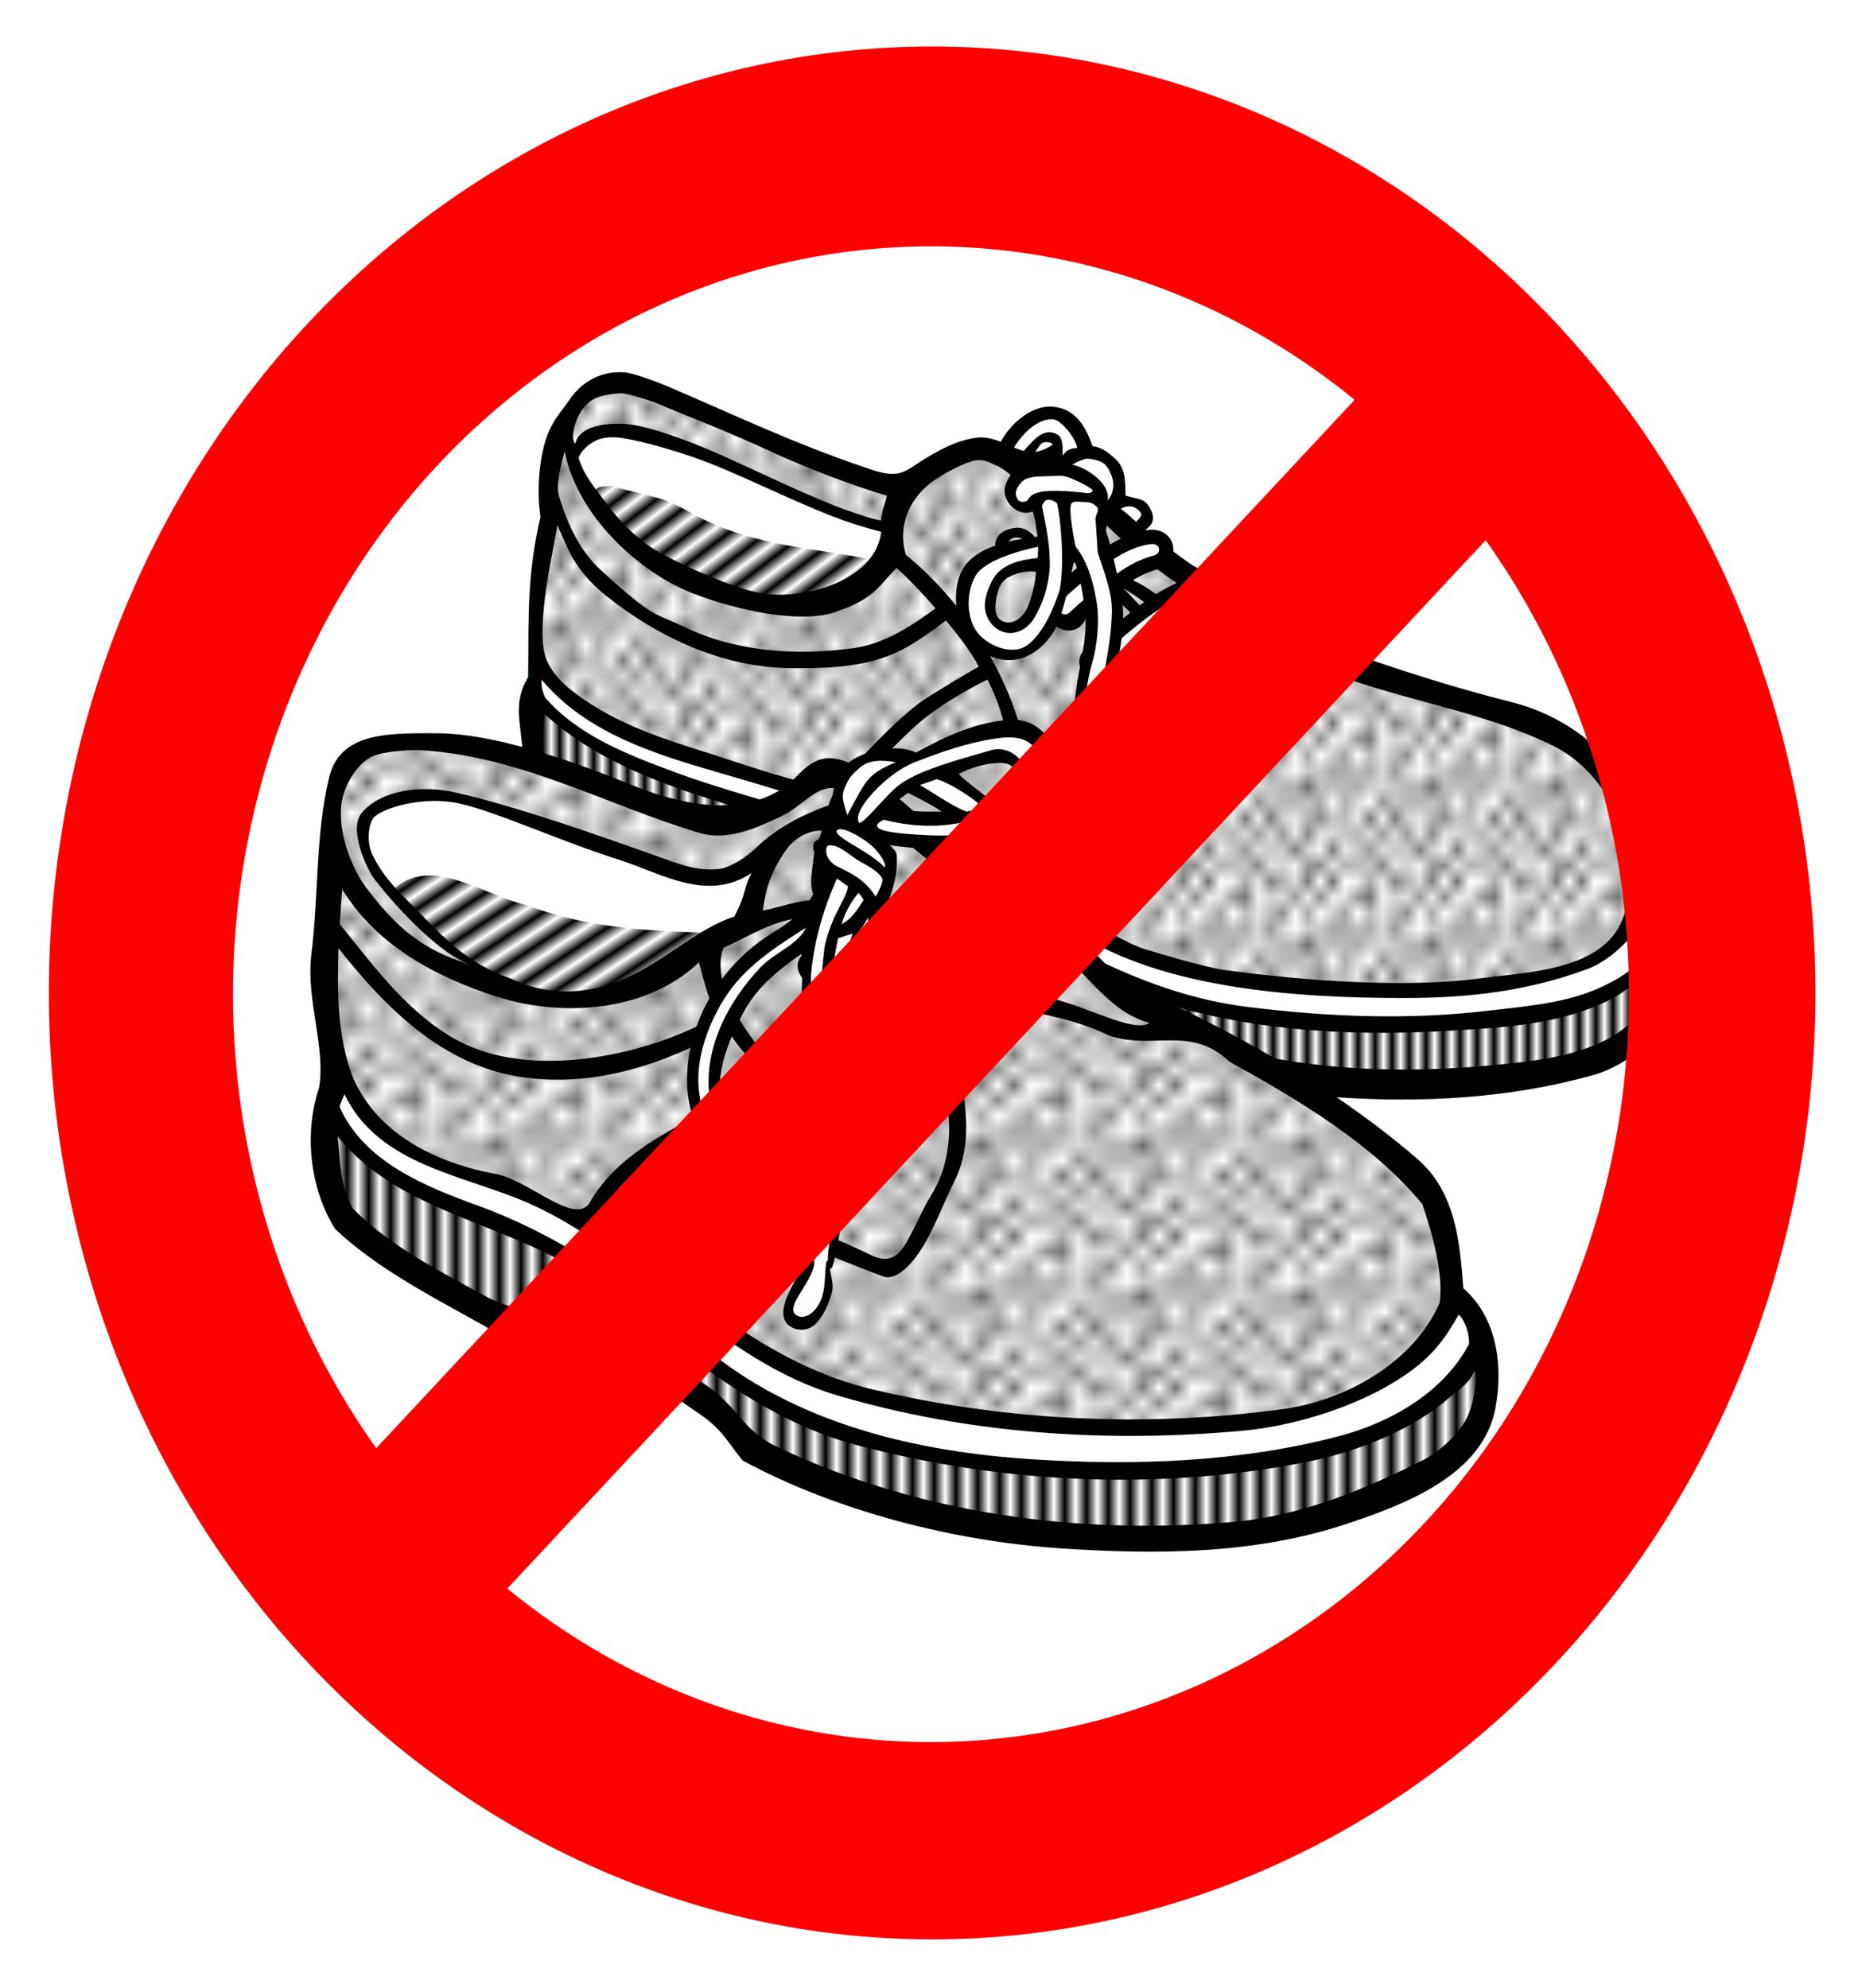 <?xml version="1.0" encoding="UTF-8"?>
<svg width="39.042mm" height="41.688mm" version="1.1" viewBox="0 0 138.34 147.71" xmlns="http://www.w3.org/2000/svg" xmlns:xlink="http://www.w3.org/1999/xlink">
<defs>
<pattern id="c" xlink:href="#a" patternTransform="matrix(.524 .691 -4.941 3.743 74 904)"/>
<pattern id="d" xlink:href="#b" patternTransform="matrix(.925 0 0 1.175 71.841 -63.409)"/>
<pattern id="e" xlink:href="#a" patternTransform="matrix(.631 0 0 2.575 52 886)"/>
<pattern id="f" xlink:href="#a" patternTransform="matrix(.493 .748 -2.888 1.904 -2.475 949.64)"/>
<pattern id="g" xlink:href="#a" patternTransform="matrix(.808 0 0 1.692 -2.828 950.35)"/>
<pattern id="a" width="2" height="1" patternTransform="translate(0) scale(10)" patternUnits="userSpaceOnUse">
<rect y="-.5" width="1" height="2"/>
</pattern>
<pattern id="h" xlink:href="#b" patternTransform="scale(1.2,1.125)"/>
<pattern id="b" width="10" height="10" patternTransform="translate(0) scale(10)" patternUnits="userSpaceOnUse">
<circle cx="2.567" cy=".81" r=".45"/>
<circle cx="3.048" cy="2.33" r=".45"/>
<circle cx="4.418" cy="2.415" r=".45"/>
<circle cx="1.844" cy="3.029" r=".45"/>
<circle cx="6.08" cy="1.363" r=".45"/>
<circle cx="5.819" cy="4.413" r=".45"/>
<circle cx="4.305" cy="4.048" r=".45"/>
<circle cx="5.541" cy="3.045" r=".45"/>
<circle cx="4.785" cy="5.527" r=".45"/>
<circle cx="2.667" cy="5.184" r=".45"/>
<circle cx="7.965" cy="1.448" r=".45"/>
<circle cx="7.047" cy="5.049" r=".45"/>
<circle cx="4.34" cy=".895" r=".45"/>
<circle cx="7.125" cy=".34" r=".45"/>
<circle cx="9.553" cy="1.049" r=".45"/>
<circle cx="7.006" cy="2.689" r=".45"/>
<circle cx="8.909" cy="2.689" r=".45"/>
<circle cx="9.315" cy="4.407" r=".45"/>
<circle cx="7.82" cy="3.87" r=".45"/>
<circle cx="8.27" cy="5.948" r=".45"/>
<circle cx="7.973" cy="7.428" r=".45"/>
<circle cx="9.342" cy="8.072" r=".45"/>
<circle cx="8.206" cy="9.315" r=".45"/>
<circle cx="9.682" cy="9.475" r=".45"/>
<circle cx="9.688" cy="6.186" r=".45"/>
<circle cx="3.379" cy="6.296" r=".45"/>
<circle cx="2.871" cy="8.204" r=".45"/>
<circle cx="4.59" cy="8.719" r=".45"/>
<circle cx="3.181" cy="9.671" r=".45"/>
<circle cx="5.734" cy="7.315" r=".45"/>
<circle cx="6.707" cy="6.513" r=".45"/>
<circle cx="5.73" cy="9.67" r=".45"/>
<circle cx="6.535" cy="8.373" r=".45"/>
<circle cx="4.37" cy="7.154" r=".45"/>
<circle cx=".622" cy="7.25" r=".45"/>
<circle cx=".831" cy="5.679" r=".45"/>
<circle cx="1.257" cy="8.519" r=".45"/>
<circle cx="1.989" cy="6.877" r=".45"/>
<circle cx=".374" cy="3.181" r=".45"/>
<circle cx="1.166" cy="1.664" r=".45"/>
<circle cx="1.151" cy=".093" r=".45"/>
<circle cx="1.151" cy="10.093" r=".45"/>
<circle cx="1.302" cy="4.451" r=".45"/>
<circle cx="3.047" cy="3.763" r=".45"/>
</pattern>
</defs>
<g transform="translate(23.357 -925.36)">
<g transform="translate(-63.109 34.118)" fill-rule="evenodd">
<path d="m85.446 919.85c-1.684 0.077-3.257 1.695-4.385 3.995-0.538 1.621-1.119 2.877-0.798 5.019-0.194 1.804-0.581 4.263-0.796 6.211l-0.417 7.995 0.556 7.37c4.233 4.091 8.657 4.945 13.071 5.979l2.357-1.479 13.773 5.928c0.955 1.261 1.49 2.731 3.476 3.476l23.082 7.231c6.072 0.455 12.144 1.06 18.215-0.278 5.653-0.803 8.613-3.723 9.177-4.867 1.286-2.588 0.438-3.417 0.348-5.145-0.312-1.704-0.827-3.205-1.877-4.171 0.093-2.781-1.02-5.446-2.225-7.856-2.503-4.066-5.91-4.334-7.717-5.006l-16.199-5.353c-0.537-1.131-1.271-2.066-2.364-2.642-7.331-2.075-11.268-6.651-15.156-11.263-1.588 0.604-3.047 0.179-4.449-0.695-3.778 0.328-5.097 1.79-6.535 3.198-6.013-1.492-18.307-7.29-21.135-7.648z" fill="#fff" stroke="#0f0" stroke-width=".354"/>
<path d="m78.891 942.71 0.707 7.071c-0.457 1.94 12.679 7.469 13.571 6.509 0.707-0.177 2.162-1.736 2.162-1.736l14.319 6.187 1.944 3.359 20.153 6.541c4.266 0.85 8.494 1.849 13.081 1.414 4.407-0.534 8.299-0.38 13.612-2.121 4.799-1.869 5.063-5.146 5.127-8.485l-3.182 2.652c-2.554 1.043-4.804 2.514-8.132 2.475-4.926 0.375-9.509 1.23-15.203 0.53-3.634-0.355-7.199-0.502-11.314-2.298-3.535-0.79-7.071-2.862-10.607-4.773-1.919-1.709-5.087-3.418-8.132-5.127-4.243-1.728-8.485-2.996-12.728-4.419-3.123-0.786-6.246-2.088-9.369-3.359-3.09-1.799-4.547-3.108-6.01-4.419z" fill="url(#e)" stroke="#f00" stroke-width=".354"/>
<path transform="translate(-3.841 951.41)" d="m89.971-31.871c-1.923-0.138-2.883 0.757-3.846 1.647-2.671 4.267-1.718 6.19-1.75 8.75-1.018 5.113-1.359 9.086-0.875 10.875 2.382 2.765 4.517 3.555 6.75 5.125l15.625 4.875s16.817 8.212 17.125 8.625c0.5 0.671 6.875 3.64 6.875 3.375 4.928 1.068 9.906 1.887 15 2.125 5.71-0.224 11.53-0.359 15.625-1.875 1.708-0.852 3.917-1.269 5-5-0.258-2.355 0.529-3.948-1.375-7.5-3.747-4.899-5.223-4.636-7.25-5.625l-17.625-6-2.75-3c-3.736-1.293-7.302-3.093-10.375-6.375-2.765-2.422-5.944-4.118-9.375-5.375l-5.875 3.25c-6.461-1.573-12.469-4.733-18.625-7.375-0.89-0.313-1.639-0.476-2.279-0.521zm-0.801 3.67c0.548 0.011 1.116 0.1 1.605 0.148 2.245 0.221 3.745 1.095 5.834 1.945 2.308 0.94 4.491 2.168 6.805 3.094 2.085 0.834 4.842 1.724 6.365 2.209 0.556 0.96-0.51 2.441-1.193 3.314-1.218 1.558-2.85 2.24-4.818 2.432-3.257 0.317-6.63-0.809-9.545-2.299-2.661-1.36-5.098-3.383-6.807-5.834-0.629-0.902-1.262-2-1.148-3.094 0.069-0.659 0.86-1.228 1.414-1.59 0.412-0.269 0.94-0.337 1.488-0.326z" fill="url(#d)" stroke="#f00" stroke-width=".354"/>
<path d="m83.824 928.1c0.314-0.758 0.256-0.689 1.364-0.766 3.534 1.011 3.547 0.672 5.931 2.028 4.596 2.523 9.03 2.528 13.626 3.5-0.278 1.044-1.056 1.839-1.812 2.475-3.927 2.228-7.627 0.24-9.855-0.265-4.422-1.751-7.056-3.437-9.253-6.971z" fill="url(#c)"/>
<path d="m85.462 918.9c-1.52 0.111-2.686 0.987-3.374 2.003-0.605 0.893-1.194 1.437-1.665 2.652-0.536 1.383-0.85 3.935-0.515 6.077-1.006 4.325-0.889 7.442-0.903 11.908-0.594 0.937-0.808 1.947-0.66 3.292 0.34 3.102 0.414 3.954 1.149 6.19 1.65 1.36 4.265 3.023 6.972 4.293 2.501 1.173 5.081 2.012 7.048 1.964 0.893-0.763 1.259-1.039 1.836-1.768l13.557 6.12c1.189 3.414 5.099 4.312 8.117 5.173 7.321 2.089 14.372 5.439 22.061 5.955 6.375 0.428 12.844 0.081 19.021-1.645 1.647-0.46 3.271-1.524 4.502-2.811 1.355-1.417 2.039-3.209 1.914-5.308-0.143-2.385-1.272-4.29-2.075-6.329-0.127-1.249-0.255-2.443-0.591-3.919-1.068-4.688-5.097-8.152-9.753-9.334-5.385-1.367-10.695-3.121-15.875-5.11-1.46-3.506-5.62-3.404-8.384-5.416-3.55-2.585-6.805-5.509-9.875-8.617-0.683 0.457-1.281 0.623-1.884 0.519-1.228-0.212-2.403-1.233-3.835-1.028-1.43 0.205-2.65 0.878-3.809 1.577-0.667 0.403-1.29 0.954-1.984 1.071-0.746 0.126-1.511-0.122-2.518-0.467-5.303-1.817-9.138-3.66-14.361-5.907-0.699-0.301-2.683-1.08-3.444-1.136-0.231-0.017-0.456-0.016-0.674 0zm0.427 1.559c0.498-0.013 2.288 0.573 2.724 0.762 2.169 0.938 5.138 2.034 8.219 3.476s7.123 2.91 8.825 3.361c-0.122 0.53-0.368 1.018-0.454 1.855-0.821-0.142-2.728-0.818-3.446-1.106-2.859-1.145-5.7-2.546-8.412-3.754-2.682-1.194-5.181-2.042-6.625-2.259-1.174-0.176-3.888-0.166-4.228 1.423-0.441-0.394 0.025-2.602 1.374-3.333 0.557-0.302 1.525-0.412 2.023-0.425zm0.098 3.322c1.442 0.219 4.474 1.039 6.982 2.068 2.748 1.127 5.779 2.625 8.463 3.681 1.197 0.471 2.457 0.879 3.784 1.219-0.355 3.566-5.755 5.199-9.088 4.525-1.883-0.381-4.859-1.667-6.963-2.763-2.04-1.063-3.417-2.554-4.706-4.338-0.474-0.656-1.348-1.631-1.723-2.94 0.265-0.608 0.827-1.063 1.414-1.319 0.507-0.221 1.267-0.219 1.836-0.133zm26.503 1.64c0.538-3e-3 0.916 0.242 1.262 0.389 1.502 0.635 4.284 3.882 5.879 6.57 1.704 2.872 5.451 4.465 6.24 7.952 0.936 4.139 0.69 8.73-1.143 12.608-2.933-1.177-6.952-2.432-8.397-3.242-0.19-3.335-1.325-6.726-3.05-9.779-1.643-2.907-3.821-5.508-6.229-7.463-0.657-2.232 0.344-4.325 2.101-5.527 0.724-0.495 1.935-1.155 2.742-1.408 0.22-0.069 0.416-0.099 0.595-0.1zm3.435 0.324c0.737 0.104 1.315 0.18 1.521 0.017 4.462 4.545 9.347 9.776 15.569 11.689 1.578 2.803 4.662 3.498 7.548 4.454 4.845 1.605 10 2.478 14.567 4.732 4.55 2.245 6.923 8.393 5.171 12.901-1.484 3.817-7.126 3.92-10.455 4.371-6.751 0.916-15.715-0.136-19.18-0.617-1.309-0.181-4.587-1.153-5.846-1.534-2.363-0.714-9.604-5.516-15.237-8.423-1.302-0.672-5.183-2.232-6.32-3.061 0.598-0.666 1.218-1.96 1.997-2.683 1.161-1.078 2.196-2.261 3.454-3.198 1.373-1.022 2.856-1.901 4.393-2.668 1.53 2.8 1.827 6.303 2.205 9.201 3.255 1.371 6.638 2.388 9.998 3.461 2.509-4.066 2.618-9.258 1.821-13.829-0.31-1.777-2.781-4.549-3.917-5.599 1.396 0.732 4.934 3.675 6.357 4.417 1.568 0.818 4.705 0.854 6.533 1.777-1.534-1.928-3.484-1.316-5.31-2.22-0.85-0.421-2.739-1.829-3.15-2.114-2.365-1.642-3.343-2.663-5.182-2.853-0.993-0.832-1.643-2.084-2.559-3.448-1.186-1.764-2.638-3.683-3.978-4.773zm-34.22-0.968c0.98 4.928 5.682 9.04 9.476 10.525 3.248 1.271 7.98 2.287 10.565 1.427 2.905-0.965 3.22-1.857 4.61-3.302 0.75 0.654 1.842 1.791 2.909 3.005-1.851 1.35-3.825 2.654-6.153 2.966-4.246 0.568-8.697 0.273-12.593-1.614-2.128-1.031-2.065-0.48-6.144-4.204-1.541-1.407-2.48-3.443-3.077-5.436-0.298-0.859 0.21-2.679 0.406-3.366zm-0.533 5.476c0.241 0.571 0.49 1.138 0.747 1.695 0.65 1.408 1.661 2.597 2.883 3.567 3.888 3.087 8.631 5.302 13.648 5.36 2.412 0.028 4.909-0.033 7.187-0.867 1.618-0.592 3.017-1.649 4.397-2.672 1.044 1.256 1.996 2.526 2.431 3.431-0.726 0.399-3.796 2.225-4.447 2.722-2.092 1.598-4.637 4.408-6.407 6.348-3.067-0.588-5.76-1.527-8.617-2.451-3.071-0.993-6.202-1.884-9.134-3.709-1.659-1.033-3.118-2.206-3.58-3.633-0.513-1.582-0.01-5.002 0.348-6.878 0.193-1.011 0.36-1.953 0.543-2.913zm34.047 0.2c-1.235 0.134-1.605 0.849-1.512 1.521 0.096 0.69 0.687 1.393 1.364 1.614 0.666 0.217 1.504-2e-3 1.855-1.217 0.273-0.945-0.75-2.023-1.708-1.918zm-9e-3 0.717c0.719-0.013 0.922 0.512 0.941 0.854 0.019 0.341-0.343 0.801-0.521 0.849-0.496 0.135-1.041-0.336-1.11-0.671-0.091-0.445 0.22-1.024 0.691-1.032zm3.661 3.707c-1.481 0.168-1.724 1.131-1.406 1.921 0.245 0.609 0.828 1.15 1.449 1.264 0.615 0.113 1.35-0.164 1.664-1.267 0.269-0.946-0.75-2.027-1.708-1.918zm0.017 0.815c0.411 0.029 0.972 0.492 0.943 0.993-0.028 0.483-0.523 0.596-0.876 0.565-0.351-0.031-0.802-0.395-0.878-0.713-0.083-0.349 0.327-0.879 0.81-0.845zm2.581 3.4c-1.486 0.168-1.726 1.134-1.403 1.925 0.298 0.731 1.082 1.365 1.831 1.273 0.49-0.06 1.04-0.405 1.28-1.282 0.26-0.948-0.752-2.025-1.708-1.916zm0.185 0.943c0.384 0.058 1.147 0.869 0.726 1.325-0.209 0.227-0.711 0.297-1.158 0.037-0.154-0.09-0.546-0.458-0.537-0.719 0.017-0.483 0.585-0.701 0.969-0.643zm-41.664 1.695c3.351 3.984 8.371 5.518 13.227 6.926 5.582 1.619 11.031 3.234 15.984 5.936 3.652 1.992 7.092 3.739 10.574 5.97 6.378 4.088 16.042 4.82 24.242 4.821 4.803 6e-4 9.193-0.484 13.735-2.177 1.547-0.577 3.84-2.567 3.796-3.9 0.533 0.588 0.807 1.198 0.956 2.301-0.69 1.155-2.227 2.36-4.463 3.252-2.43 0.971-5.477 1.199-7.676 1.462-5.944 0.711-11.993 0.464-17.918-0.274-7.757-0.966-14.344-5.021-20.916-9.045-3.33-2.039-6.99-3.66-10.9-4.986-3.527-1.196-7.202-2.095-10.809-3.437-3.441-1.281-7.128-2.69-9.586-5.536-0.194-0.537-0.275-0.754-0.248-1.314zm0.209 2.553c5.981 5.418 14.54 6.687 21.813 9.258 4.759 1.682 8.363 3.711 12.488 6.594 2.999 2.096 6.557 3.874 10.035 5.09 7.362 2.575 15.242 3.048 22.908 2.588 4.139-0.249 8.533-0.462 12.269-2.492 1.035-0.563 2.533-1.892 3.035-2.587-0.019 0.737 0.067 0.796-0.306 2.003-1.189 3.851-5.82 4.945-9.438 5.386-8.55 1.042-17.39 0.858-25.517-2.142-4.83-1.783-9.842-3.051-14.665-4.793-2.067-0.746-1.54-2.799-4.334-3.932-4.551-2.141-8.612-3.102-13.163-5.242-1.139 1.02-1.397 1.163-2.732 1.657-1.826-0.233-4.172-1.406-6.112-2.374-2.042-1.02-3.874-2.096-5.347-3.402-1.297-1.412-1.077-3.907-0.934-5.61z" color="#000000" color-rendering="auto" image-rendering="auto" shape-rendering="auto" solid-color="#000000" style="isolation:auto;mix-blend-mode:normal;text-decoration-color:#000000;text-decoration-line:none;text-decoration-style:solid;text-indent:0;text-transform:none;white-space:normal"/>
<path d="m118.17 935.54c-1.069 0.957 0.392 2.55 1.438 1.566 3.376-3.102 4.846-3.775 6.01-4.088 1.218-0.308 0.989-2.102-0.537-1.874-1.525 0.228-3.415 1.184-6.911 4.396z" color="#000000" color-rendering="auto" fill="#fff" image-rendering="auto" shape-rendering="auto" solid-color="#000000" stroke="#000" stroke-linecap="round" stroke-width="1.063" style="isolation:auto;mix-blend-mode:normal;text-decoration-color:#000000;text-decoration-line:none;text-decoration-style:solid;text-indent:0;text-transform:none;white-space:normal"/>
<path d="m121.06 939.64c-1.111 0.882 0.212 2.547 1.322 1.666 2.737-2.17 4.149-4.527 8.297-4.992 1.325-0.121 0.696-2.139-1.032-1.884-3.209 0.255-6.193 3.312-8.587 5.21z" color="#000000" color-rendering="auto" fill="#fff" image-rendering="auto" shape-rendering="auto" solid-color="#000000" stroke="#000" stroke-linecap="round" stroke-width="1.063" style="isolation:auto;mix-blend-mode:normal;text-decoration-color:#000000;text-decoration-line:none;text-decoration-style:solid;text-indent:0;text-transform:none;white-space:normal"/>
<path d="m117.5 922.06c-1.115 0.296-2.33 0.541-3.075 2.219l1.628 0.525c0.212-0.464 0.629-0.733 1.429-1.08 0.391-0.079 0.768-0.111 0.928 0.619-0.121 1.242-0.386 1.323-0.617 1.68-2.284-0.158-1.915 0.657-2.83 1.236-0.188 1.061 0.187 1.338 0.576 1.592 0.438 0.302 0.782 0.046 1.103-0.354l0.531 2.961-3.535 0.752c-1.596 0.855-1.964 1.812-2.166 2.783-0.449 1.959 0.27 2.88 0.84 3.934 1.83 1.445 3.286 0.911 3.844 0.619 1.493-0.867 1.736-2.05 2.344-3.359 0.341-1.642 0.569-2.946 0.795-4.242 1.269 1.771 1.229 3.687 1.502 5.568 0.164 1.829-0.453 2.877-0.707 4.287-0.67 3.814-0.638 4.826-0.75 6.408l0.407 0.961c-0.117 1.29-0.428 2.119-0.585 3.414 0.523 0.501 0.951 1.194 1.701 0.221 0.043-1.847-0.033-2.739-0.044-3.304l0.351-0.467 0.201-2.682 0.84-6.318c0.414-1.568 0.574-2.985 0.398-4.199l-0.84-4.021-0.133-2.74c0.56 0.112 0.956-0.187 1.281-0.662 0.251-1.65-0.125-1.892-0.309-2.564-0.942-1.058-1.573-1.181-2.166-1.193-0.249-1.021-0.577-1.805-1.061-2.121-0.422-0.319-0.767-0.766-1.882-0.471zm-1.054 11.117c0.162-3e-3 0.303 0.027 0.416 0.094l0.576-0.045-0.576 2.562c-0.455 0.723-0.735 2.535-2.871 1.9-0.269-0.657-1.065-0.192-0.486-2.65-0.268-0.306 1.811-1.842 2.941-1.861z" fill="#fff"/>
<path d="m114.08 924.11 0.969 0.439c0.579-0.983 1.713-2.217 2.926-2.16 0.653 0.031 1.764 1.524 1.809 2.133-0.581 0.01-0.904 0.255-1.078 0.592-0.01-0.913 0.037-1.421-0.543-1.666-0.975-0.412-1.706 0.6-2.352 1.283 0.256 0.066 0.364 0.223 0.824 0.107 0.395-0.457 0.4-0.865 1.076-0.73 0.674 0.134 0.232 1.538-0.674 1.496-0.34-0.016-0.835 4e-3 -1.18 0.137-0.69 0.264-1.177 0.845-1.404 1.56-0.358 1.131 0.891 2.387 2.025 1.939 0.205 0.564 0.247 1.247 0.371 1.859-1.716 0.224-4.161 0.634-5.303 2.041-0.865 1.066-0.876 2.604-0.617 3.91 0.332 1.678 1.773 3.061 3.506 3.219 1.526 0.139 2.863-0.874 3.606-2.121 0.87-1.461 1.35-4.836 1.508-5.129s0.767 2.714 0.848 3.887c0.13 1.892-0.46 3.71-0.688 5.57-0.264 2.156-1.057 6.931-0.199 6.935 0.034 0.851-0.535 1.205-0.668 2.051-0.084 0.53-0.33 1.019 0.053 1.5 0.353 0.444 0.825 0.744 1.15 0.772 0.376 0.032 1.029-0.147 1.227-0.498 0.319-0.564-0.228-2.817-0.267-3.58 0.199 0.03 0.699-0.399 0.744-0.871 0.079-0.827 0.063-2.628 0.218-3.769 0.297-2.188 0.605-3.45 0.926-5.127 0.346-1.809 0.446-3.515 6e-3 -5.334-0.31-1.282-0.556-2.634-0.98-3.883 0.066-0.361 0.099-0.721 0.113-1.035 0.401 7e-3 0.606-0.197 0.964-0.603 0.611 0.406 1.366 1.179 1.86 1.558 0.79-0.521 0.615-1.146 0.26-1.723-0.399-0.648-0.845-0.526-1.74-0.812-0.025-0.748 0.064-1.972-0.711-2.678-0.776-0.706-0.999-0.836-1.748-1.008-0.59-1.701-1.396-2.784-2.955-2.919s-3.175 1.284-3.881 2.657zm6.541 1.207c1.017 0.131 1.363 0.325 1.719 1.275 0.284 0.758 0.041 1.468-0.293 1.824 0.23-1.192-1.446-2.398-2.637-2.658 0.485-0.275 0.976-0.472 1.211-0.441zm0.295 2.419c-0.155 0.158-0.29 0.151-0.424 0.136-0.633-0.073-1.351-0.154-2.118-0.165-0.766-0.011-1.35 0.029-1.781 0.222-0.415 0.185-0.432 0.494-0.602 0.551-0.348 0.116-0.688 0.049-0.766-0.547-0.045-0.346 0.392-0.997 0.836-1.147 0.528-0.178 1.036-0.152 1.76-0.178 0.362-0.013 0.595-0.04 0.84-0.016 0.245 0.024 0.501 0.098 0.934 0.299s1.475 0.686 1.32 0.844zm-0.99 0.78c0.524 0.041 0.922-4e-3 1.179 0.264 0.543 0.314-0.084 0.675 0.057 1.221l0.146 2.268c0.455 1.454 1.091 2.932 1.055 4.457-0.068 2.887-0.955 5.687-1.147 8.572-0.076 1.147-0.214 2.997-0.255 3.365-0.061 0.539-0.152 0.556-0.426 0.602 9e-3 0.462 0.208 2.642 0.183 3.125-0.014 0.274-0.392 0.356-0.545 0.375-0.295 0.038-0.597-0.066-0.572-0.482 0.038-0.643 0.477-2.218 0.465-3.207-0.324-0.084-0.253-0.464-0.242-0.667 0.013-0.245 0.075-2.38 0.457-4.733 0.18-1.109 0.326-2.204 0.598-3.13 0.403-1.373 0.586-3.225 0.336-4.66-0.251-1.442-0.657-2.933-1.549-4.037-0.102-0.428-0.568-2.863-0.305-3.215 0.102-0.137 0.389-0.132 0.564-0.118zm-2.291-0.151c0.304-8e-3 0.577 0.204 0.65 0.265 0.26 1.024 0.578 4.342 0.207 6.424-0.47 1.393-1.164 3.108-2.336 4.059-1.185 0.961-3.33 0.029-4.002-1.213-0.618-1.141-0.564-2.742 0.068-3.869 0.667-1.188 3.404-1.914 4.658-2.17-0.016 0.392-0.01 0.637-0.033 0.832-1.335 0.141-2.761 0.45-3.408 1.732-0.539 1.068-0.832 2.249 0.021 3.209 0.943 1.06 2.407 0.708 3.102-0.432 0.682-1.12 1.057-2.342 1.172-3.652 0.086-1.64-0.253-3.117-0.57-4.721 0.092-0.16 0.166-0.456 0.471-0.464zm5.37 0.679s0.837-0.585 1.501 0.287c0.188 0.246-0.354 0.664-0.354 0.664zm-6.856 7.191c-0.326 0.776-1.059 1.504-1.879 1.17-0.808-0.33-0.567-1.492-0.391-2.178 0.251-0.977 0.895-1.224 1.759-1.466 0.2-0.056 0.943-0.11 1.069-0.034 0.059 0.275-0.233 1.732-0.559 2.508z" color="#000000" color-rendering="auto" image-rendering="auto" shape-rendering="auto" solid-color="#000000" style="isolation:auto;mix-blend-mode:normal;text-decoration-color:#000000;text-decoration-line:none;text-decoration-style:solid;text-indent:0;text-transform:none;white-space:normal"/>
</g>
<g fill-rule="evenodd">
<path d="m1.98 981.99c-0.395 1.431-0.998 2.033-0.695 6.257-1.197 6.288-0.283 8.352-0.417 12.514 0.035 1.691 0.063 3.397 0.278 4.728l-0.278 7.509c-0.165 1.239 2.02 3.905 2.781 4.589l10.846 5.979 3.337-1.669 11.819 8.343c1.638 0.865 1.833 1.626 2.572 2.85 5.567 3.218 12.955 5.169 16.06 5.631 8.395 1.472 15.798 1.4 22.526 0.278 5.112-1.303 10.375-2.152 14.6-6.118 1.936-2.744 2.184-5.367 1.53-7.926-0.667-1.365-1.05-2.926-2.433-3.754-0.109-2.927-0.351-5.721-1.738-7.37-4.442-5.017-8.173-6.717-12.097-9.316l-11.402-5.562c-1.41-2.091-3.057-3.449-5.576-4.061l-14.044-11.68c-0.827-0.566-1.559-0.284-2.211 0.028l-5.562 2.92c-1.288 0.579-2.699 0.299-4.171-0.417l-15.991-5.145c-3.044-0.189-5.978-0.734-9.733 1.391z" fill="#fff" stroke="#0f0" stroke-width=".354"/>
<path transform="translate(-3.841 951.41)" d="m11.93 28.965c-0.728 0.009-1.462 0.038-2.195 0.066-3.645 0.715-3.657 1.854-4.254 2.932l-0.885 6.365v10.594l1.06 5.002c0.979 1.296 1.623 2.991 3.588 4.453 1.817 1.352 4.277 2.629 8.787 3.639 3.822 1.224 5.536 2.974 8.176 4.494 0 0 6.593 5.358 11.094 8.057 4.236 2.54 9.27 3.599 14.141 4.42 7.499 1.264 12.328 1.131 19.93 0.895 4.059-0.127 10.47-2.032 13.574-4.545 1.365-1.105 3.359-4.449 3.359-4.449-0.247-2.769 0.141-6.102-2.037-8.871-4.439-3.715-8.073-7.806-14.85-10.43l-7.602-3.889c-1.425-1.438-2.429-3.088-4.773-4.066-2.554-0.697-5.235-2.785-7.955-5.303-2.289-3.196-5.392-5.171-8.309-7.426-3.359 1.856-8.075 4.631-8.746 4.191-2.796-0.298-15.826-5.252-15.826-5.252-1.956-0.769-4.093-0.905-6.277-0.877zm0.07 4.061s2.268 0.237 3.375 0.5c2.455 0.583 6.438 2.375 7.188 2.375s5.202 1.851 7.812 2.75c1.477 0.509 4.693 0.34 4.812 0.25l3.062-2.312c-0.91 1.979-2.504 3.896-2.188 5.875-0.8 0.575-4.608 2.027-6.375 3.5-1.777 1.482-4.194 2.061-6.5 2.25-1.714 0.141-3.485-0.439-5.062-1.125-0.848-0.369-1.493-0.781-2.25-1.312-0.846-0.595-1.777-1.077-2.562-1.75-1.78-1.524-3.709-3.058-4.812-5.125-0.655-1.226-1.577-2.829-0.938-4.062 0.735-1.419 4.19-1.849 4.438-1.812z" fill="url(#h)" stroke="#ff7900" stroke-width=".354"/>
<path d="m0.847 1008.4 1 7.625 12.687 7.875 4.125-1.5 12.062 8.25 1.938 2.875 16.812 5.5 17.875 0.75c4.458-0.833 8.95-1.431 13.25-3.375 2.64-1.487 5.332-2.94 6.188-5.562 0.771-2.188 0.502-3.484 0.125-4.688-3.832 4.295-8.41 5.906-13.062 7.25-8.354 1.567-16.708 1.49-25.062 0.562-5.833-1.275-11.667-1.645-17.5-6.062-9.225-7.517-12.834-9.417-16-10.875-4.57-1.319-7.936-3.498-11.375-5.625z" fill="url(#g)" stroke="#f00" stroke-width=".354"/>
<path d="m1.09 983.14c-1.026 4.285-0.768 8.768-1.313 13.127-0.419 3.35 1.092 6.912 0.566 9.922-1.12 3.349-0.691 7.48 1.209 10.482 3.231 3.031 7.298 5.064 11.139 7.224 0.775 0.475 1.8 1.092 2.785 0.405 0.938-0.595 1.475-0.786 2.937-1.098 2.795 1.868 7.735 5.529 10.263 7.241 1.649 1.116 2.181 2.274 3.146 3.42 6.954 3.766 15.735 5.996 23.582 6.522 7.128 0.477 14.439 0.47 21.328-1.828 4.455-1.486 10.087-3.666 11.014-8.577 0.587-3.112 0.145-6.718-2.382-8.915-0.268-3.438-0.552-7.151-3.447-9.638-6.503-5.588-14.075-9.694-21.826-13.148-2.132-1.915-2.763-3.546-5.781-4.05-2.733-2.627-7.06-6.315-9.949-8.752-1.495-1.261-3.737-3.526-5.799-3.775-0.964-0.116-1.76 0.316-2.68 1.282-1.331 1.398-3.011 2.029-4.803 2.173-2.484 0.199-5.184-0.54-7.474-1.472-5.07-2.063-10.466-3.821-14.403-3.851-2.073-0.016-3.991-0.021-5.459 0.464-1.319 0.436-2.275 1.268-2.652 2.843zm31.779 5.152c-0.857 0.826-2.005 1.527-2.762 1.617-1.681 0.2-3.065-0.385-4.502-0.895-4.423-1.572-10.467-3.711-15.041-4.766-2.726-0.629-5.62-0.154-7.029 1.479-1.028 1.19 0.333 4.177 0.941 4.958 1.855 2.386 4.961 5.609 7.147 6.358-2.799-0.901-4.99-1.998-7.777-5.747-1.229-1.653-2.298-4.659-1.72-6.788 0.332-1.225 1.315-2.79 2.602-3.112 0.88-0.221 2.333-0.354 3.246-0.3 7.314 0.434 13.697 4.052 20.61 6.134 2.135 0.643 4.387-0.405 6.133-1.246 1.609-0.776 2.671-2.382 4.038-2.029-0.162 0.291-0.365 0.729-0.573 1.24-1.944 0.69-3.835 1.673-5.313 3.098zm7.13-3.787c2.298 2.019 4.396 3.806 6.82 5.74 2.769 2.209 5.426 5.051 8.878 6.11 2.126 1.846 3.539 4.211 6.347 4.997-1.244 0.917-5.92-1.96-8.556-2.015-5.296-0.596-9.775-3.763-14.045-6.705-2.103-2.439-1.372-5.908 0.556-8.128zm-17.273 4.756c3.061 0.977 6.438 3.153 9.761 0.955-0.374 0.669-0.503 1.323-0.625 1.701-0.238 0.734-0.372 0.938-0.661 1.528-2.948 0.962-5.589 3.724-8.711 4.84-0.706 0.252-4.008 1.624-7.878-0.218-3.387-1.203-4.855-2.938-7.276-5.386-0.938-0.948-2.264-2.169-3.062-3.911-0.394-0.859-0.264-2.244 0.155-2.695 0.593-0.639 3.602-1.659 6.426-1.006 2.829 0.654 7.24 2.714 11.873 4.193zm14.974-2.183c-0.198 0.667-0.549 1.37-0.6 1.9-0.126 1.298-0.428 2.24 0.169 3.274-1.118-0.105-2.933 0.59-3.955 0.755 0.189-1.1 0.305-2.487 1.747-4.531 0.688-0.975 1.912-1.488 2.639-1.397zm-35.635 4.334c2.511 4.13 6.878 6.494 11.417 7.965 4.945 1.603 11.246 1.155 15.091-2.526 0.372 1.385 0.808 3.223 1.413 3.936-5.119 2.975-13.44 4.709-18.832 2.122-3.923-1.882-6.577-5.589-9.27-8.897 0.055-0.867 0.114-1.734 0.18-2.601zm44.311 0.654c-1.601 0.685-1.263 1.737-0.515 2.276 0.562 0.405 1.399 0.609 1.963 0.443 0.63-0.186 0.994-0.885 0.099-2.188-0.324-0.472-1.034-0.75-1.547-0.53zm1.316 1.925c-0.221 0.309-0.761 0.269-1.084 0.06-0.352-0.228-0.782-0.669-0.524-1.016 0.282-0.38 0.823-0.208 1.179-0.037 0.357 0.172 0.618 0.727 0.428 0.993zm-10.96-0.465c1.632 0.012 3.105 0.825 4.385 1.805 1.871 1.432 3.313 3.538 4.148 5.728 1.603 4.207 3.052 9.112 0.526 13.152-0.543 0.868-1.137 2.27-1.761 3.377-0.611 1.085-1.339 1.685-2.73 0.989-1.987-0.994-4.087-1.753-6.107-2.674-0.425-3.319 0.764-6.792 0.113-10.167-2.46-2.452-6.061-6.978-4.912-9.962 2.052-0.938 4.059-2.265 6.338-2.248zm13.805 1.475c-1.178 0.217-0.658 0.587-0.123 1.11 0.377 0.369 0.731 0.495 1.254 0.726 0.633 0.28 1.093 0.18 0.303-0.986-0.305-0.45-0.863-0.955-1.434-0.85zm-13.073 0.791c-1.49 0.263-1.745 1.115-1.466 1.8 0.322 0.792 1.381 1.476 2.18 1.285 0.544-0.13 1.116-0.676 0.955-1.849-0.099-0.72-0.919-1.368-1.669-1.236zm-35.67 0.017c3.494 4.408 7.751 8.739 13.703 9.582 5.432 0.769 10.608-1.029 15.216-3.601 0.469 1.089 1.661 2.171 2.222 3.069 0.342 0.547 0.35 0.779-0.083 1.151-0.282 0.242-0.773 0.469-1.519 0.828-2.218 1.068-4.588 2.197-6.689 3.605-1.701 1.14-3.204 2.506-4.231 4.324-1.12 1.607-4.559-1.756-6.888-2.183-4.297-0.789-8.821-2.873-10.673-7.214-1.168-3.032-1.159-6.361-1.058-9.562zm36.158 0.645c0.503 0.1 0.746 0.798 0.652 1.251-0.07 0.342-0.621 0.643-1.251 0.395-0.176-0.069-0.63-0.559-0.609-0.932 0.029-0.52 0.785-0.798 1.208-0.714zm7.036 1.13c4.162 2.991 9.546 2.475 14.013 4.688 3.27 1.145 6.116-0.8 8.987 1.962 5.151 2.84 10.689 6.144 14.339 10.591 0.792 2.391 1.54 5.082 1.291 7.285-1.931 4.49-7.032 7.307-11.687 7.937-10.13 1.371-20.549 0.885-30.493-1.477-6.958-1.653-12.49-6.308-18.026-10.548-1.107-0.848-1.946-1.448-2.035-2.163-0.08-0.635 0.274-0.982 0.783-1.663 1.01-1.351 2.802-2.698 4.053-3.325 2.421-1.214 7.775-5.507 8.033-3.578 0.334 2.497-0.569 5.153-0.322 7.608 0.063 0.623 0.249 1.73 1.045 2.122 2.501 1.327 4.645 2.163 7.325 3.179 0.913 0.305 2.041-0.885 2.693-1.876 1.024-1.557 1.769-3.634 2.531-5.142 1.192-2.359 1.042-4.941 0.541-7.4-0.58-2.852-1.857-5.643-3.073-8.2zm-4.295 2.362c-1.417 0.247-1.716 1.039-1.504 1.697 0.313 0.976 1.788 1.841 2.613 1.2 0.34-0.264 0.701-0.797 0.56-1.661-0.116-0.718-0.918-1.367-1.669-1.236zm0.165 0.936c0.448 0.055 0.762 0.651 0.676 1.109-0.092 0.493-0.467 0.481-0.825 0.337-0.509-0.204-1.021-0.567-0.947-0.958 0.071-0.378 0.609-0.549 1.096-0.489zm1.313 4.181c-1.664 0.3-1.793 1.3-1.346 2.037 0.453 0.747 1.517 1.317 2.251 0.983 0.449-0.203 0.916-0.754 0.763-1.784-0.106-0.719-0.919-1.371-1.669-1.236zm0.339 1.01c0.43 0.172 0.76 0.753 0.673 1.019-0.115 0.353-0.684 0.571-1.174 0.325-0.187-0.094-0.732-0.615-0.672-0.939 0.052-0.277 0.699-0.595 1.173-0.406zm-40.269 0.58c2.55 5.319 8.875 5.965 13.693 8.099 8.28 3.667 14.042 11.643 22.931 14.274 9.713 2.875 20.033 3.537 30.075 2.625 5.205-0.473 11.667-2.883 14.47-6.23 0.732-0.874 1.156-1.617 1.6-2.385 0.31 0.157 0.812 1.206 0.778 2.165-1.878 3.578-5.81 5.846-9.692 6.86-7.361 1.923-15.07 2.191-22.598 1.72-8.787-0.55-17.888-2.659-24.77-8.53-4.971-4.24-10.361-8.068-16.578-10.326-3.93-1.428-8.457-3.248-10.274-7.326 0.067-0.337 0.238-0.631 0.363-0.945zm-0.506 3.137c4.901 6.032 13.409 6.409 19.352 11.028 5.951 4.626 11.74 9.932 19.252 11.909 10.824 2.849 22.342 3.398 33.285 1.258 4.112-0.804 8.159-2.542 10.726-4.819 0.551-0.488 1.487-1.004 1.828-1.979 0.262 0.309 0.046 2.377-0.597 3.601-0.676 1.287-2.207 2.531-3.097 2.983-4.474 2.272-9.257 4.224-14.201 4.653-11.5 0.999-23.404-0.581-33.973-5.613-2.518-1.199-2.872-2.98-5.184-4.53-3.663-2.456-6.882-4.681-10.696-6.904-0.951 0.504-2.215 0.795-3.189 1.229-0.539-0.089-1.85-0.576-2.598-0.988-3.357-1.847-7.041-3.685-9.787-6.484-0.961-1.606-0.942-3.544-1.123-5.346z" color="#000000" color-rendering="auto" image-rendering="auto" shape-rendering="auto" solid-color="#000000" style="isolation:auto;mix-blend-mode:normal;text-decoration-color:#000000;text-decoration-line:none;text-decoration-style:solid;text-indent:0;text-transform:none;white-space:normal"/>
<path d="m51.502 979.64c-0.449-3e-3 -0.988 0.02-1.65 0.072l-5.481 2.076c-0.929-0.542-1.961-0.463-3.006-0.309-1.39 0.62-1.508 0.922-2.033 1.326-0.472 1.459-0.643 1.959-0.221 3.623-0.876 0.16-0.688 0.587-0.662 0.973-1.686 0.56-0.954 1.12-0.885 1.68l0.797 0.707c-0.981 3.351-1.535 2.85-2.299 4.242-3.099 1.655-3.88 2.979-5.481 4.42-2.012 2.758-2.175 5.088-2.74 7.512 0.455 3.286 1.646 4.072 2.652 5.481 2.314 2.218 4.096 1.089 4.861 0.441 1.991-1.821 1.788-3.349 2.121-4.949l0.795-9.81c0.511 0.03 1.299-0.773 2.033-1.414 0.157 2.494 0.296 4.984-0.354 7.248-0.271 2.887-1.251 4.887-1.943 7.248l-1.725 9.898c-0.544 0.354-0.571 1.012-0.762 1.602-0.065 0.575-0.606 0.876-0.344 1.67l1.371 0.176c0.987-0.582 1.709-2.24 1.575-4.134 0.62-1.955 0.665-4.819 1.364-8.2 0.421-2.036 1.023-3.9 1.435-5.785 0.147 0.752 0.123 1.76 0.707 1.855 0.751 0.853 1.398 0.451 2.033-0.088 0.418-3.19 1.769-4.065 3.182-6.098l5.127-4.598c-0.177-1.162-0.633-1.488-1.281-1.236-2.409 1.385-3.648 2.77-5.172 4.154l-3.801 5.568c-0.766-0.206-0.18-1.764 0.178-3.094l2.121-4.598c1.383-1.605 2.448-2.592 3.713-3.137 0.309-0.741-7.97e-4 -1.322-0.398-1.592-0.575-0.291-1.15-0.195-1.725 0.221-3.581 3.295-2.765 2.897-3.711 3.978-0.331-1.514-0.435-2.846-0.178-3.889l1.15-3.006c-0.155-1.147-0.613-1.916-1.238-2.475 0.969 0.261 1.795 0.379 2.652 0.529 2.445 0.147 3.971-0.289 5.568-0.354 0.249 0.552 0.494 1.101 0.973 1.768l0.486 2.123 1.811 1.633-0.529-3.932-1.283-2.299c1.23-0.924 2.14-1.742 2.785-2.783 0.365-1.15 0.908-2.242-0.088-3.846-0.616-0.357-1.156-0.593-2.504-0.602zm-0.602 1.91c0.465 0.02 0.947 0.222 1.514 0.812-0.004 0.991-0.171 1.637-0.84 2.033-0.427 0.253-1.075 0.689-1.502 0.707l-3.359-2.387c0.486-0.442 2.785-0.883 2.785-0.883 0.491-0.139 0.938-0.303 1.402-0.283zm-6.928 2.096 4.111 2.254c-0.609 0.247-1.49 0.413-3.537 0.264-0.84-0.061-2.644-0.965-2.385-0.928zm-7.336 11.887s-0.201 4.663-0.441 6.982c-0.244 2.354-0.403 4.771-1.193 7.16-0.413 1.249-1.521 1.071-2.387 0.84-0.446-0.119-1.968-1.363-2.475-2.562-0.602-1.425-0.546-3.095-0.178-4.598 0.44-1.798 1.301-3.29 2.519-4.684 1.108-1.268 4.154-3.139 4.154-3.139z" fill="#fff"/>
<path d="m51.834 978.81c-2.795 0.215-4.692 1.153-7.143 2.458-1.643-0.798-4.803 3e-3 -5.641 1.438-0.48 0.821-0.83 2.576-0.404 3.457-0.193 0.181-0.416 0.133-0.673 1.06-0.124 0.448-0.789 0.436-0.888 0.868-0.166 0.721 0.623 1.245 0.6 1.536-0.18 2.316-1.62 3.819-3.534 4.965-2.806 1.681-4.975 4.394-5.947 7.596-0.884 2.912-0.75 6.254 1.328 8.662 1.217 1.411 3.024 2.876 4.949 2.049 2.745-1.18 3.399-4.5 3.615-7.186 0.205-2.549 0.275-5.814 0.611-8.321 0.54-0.314 0.904-0.757 1.119-0.741 0.15 3.034-0.243 7.049-1.242 9.931-1.532 4.419-1.389 7.917-2.375 12.466 0.55 0.294-1.738 2.731-1.317 4.241 0.24 0.861 1.551 1.175 2.309 0.462 0.633-0.596 1.048-1.616 1.246-2.38 0.227-0.877-0.396-1.885-0.001-1.804 0.658-1.859 1.027-6.371 1.514-8.93 0.392-2.059 0.42-1.719 0.943-3.325 0.885 1.173 2.074 0.997 2.81 0.286 0.725-0.701 0.914-1.963 1.315-2.712 1.628-3.045 4.204-5.54 6.977-7.521 0.788-0.696 0.536-1.727-0.097-2.311-0.52-0.48-1.296-0.66-1.966-0.109-3.34 2.359-6.104 5.497-8.082 9.072 0.101-1.541 0.849-2.84 1.494-4.221 0.925-2.068 2.471-3.826 4.408-5.002 0.746-0.599 0.779-1.644 0.301-2.267-0.478-0.622-1.466-0.821-2.235-0.259-1.372 0.508-3.215 2.472-3.891 3.609-0.044-2.446 1.265-4.181 1.333-6.245 0.031-0.956 0.023-0.959-0.53-1.485 2.121 0.276 4.585 0.539 6.644-0.102 0.809 1.324 1.167 1.811 1.474 3.097 0.494 0.297 0.725 0.583 1.042 0.873 0.135-0.588-1.014-4.04-1.48-4.289 0.247-0.166 0.552-0.119 0.711-0.358 0.685 1.625 1.579 3.55 1.513 5.368 0.313 0.222 0.721 0.659 1.088 1.005-0.004-1.107-0.023-2.705-0.409-4.03-0.337-1.158-0.884-2.01-1.257-2.873 0.771-0.558 1.674-1.467 2.298-2.495 0.69-1.137 1.038-2.42 0.488-3.539-0.65-1.323-1.639-1.967-3.02-1.993zm-1.07 1.392c1.745-0.236 2.483 0.213 2.963 1.05 0.329 0.574 0.514 1.701 0.16 2.396-0.725 1.423-2.156 2.496-3.523 3.128-1.817 0.839-4.202 0.688-6.157 0.546-0.884-0.064-3.469-0.275-1.91-1.066 3.441 0.891 7.606 0.604 10.117-2.238 1.276-1.445-0.463-3.422-2.143-2.926-2.398 0.709-5.558 1.506-6.992 2.715-0.933 0.787-2.562 2.85-2.814 2.67-0.584-0.908 2.139-3.704 4.059-4.457 2.036-0.798 4.053-1.52 6.24-1.816zm0.045 1.834c1.309-0.048 1.433 0.745 1.086 1.344-0.349 0.603-1.136 1.082-1.597 1.444-0.526-0.382-2.344-1.786-2.415-1.964 0.77-0.44 1.956-0.789 2.926-0.824zm-7.603-0.056c-0.992 0.415-1.631 0.753-2.17 1.429-0.4 0.501-1.087 1.853-1.445 2.508-0.329-1.136-0.52-1.408-0.043-2.354 0.308-0.611 0.505-0.75 0.988-1.183 0.84-0.753 2.241-0.449 2.67-0.4zm3.015 1.267c0.711 0.138 2.651 1.316 3.192 1.891-0.302 0.416-0.574 0.457-0.954 0.518-1.052-0.365-2.957-1.73-3.47-1.97 0.233-0.091 0.997-0.353 1.232-0.438zm-2.115 1.014c0.93 0.454 2.013 1.036 2.506 1.392-1.119 2e-3 -3.152 0.064-3.664-0.514 0.143-0.167 0.996-0.729 1.158-0.878zm-5.27 2.777c0.303-0.309 1.615 0.365 2.412 1.014 0.87 0.708 1.326 1.66 1.102 1.74-0.219-0.282-0.879-0.778-1.57-1.209-0.952-0.593-2.226-1.256-1.943-1.545zm-0.276 1.142c0.498 0.067 1.243 0.701 1.689 1.002 0.416 0.28 1.627 0.814 1.938 1.439 0.124 0.249-0.324 1.055-0.484 1.351-0.81-1.295-1.902-1.782-2.822-2.226-0.443-0.213-0.865-0.646-0.86-1.212 0.004-0.439 0.239-0.394 0.538-0.354zm0.268 2.449c0.315 0.193 0.517 0.394 0.814 0.566-0.025 0.633-0.815 1.703-1.265 2.934-0.201 0.551-0.487 1.31-0.519 2.025-0.401 3.127-0.284 7.413-1.07 11.855-0.33 1.861-1.584 4.448-3.809 4.146-1.846-0.251-3.089-2.112-3.836-3.703-1.358-2.893-0.275-6.39 1.35-8.959 1.438-2.275 3.78-3.805 6.037-5.213-0.624 1.273-2.343 1.853-3.375 2.936-2.421 2.541-4.253 6.05-3.799 9.598 0.24 1.873 1.814 3.294 3.377 4.152 1.79 0.983 2.88-1.428 3.07-2.926 0.432-3.402 1.144-6.783 1.09-10.227 0.218-2.506 0.912-4.906 1.935-7.186zm1.597 1.061c0.161 0.159 0.284 0.338 0.383 0.529-0.266 0.412-0.512 0.808-0.807 1.137-0.225 0.25-0.49 0.473-0.838 0.664 0.253-0.846 0.685-1.635 1.262-2.33zm6.271 1.381c1.538 0.806-1.042 1.971-1.632 2.617-1.125 1.23-2.488 3.405-3.227 5.684 0.109-0.986 0.138-3.478 0.181-4.46 0.41-1.003 1.507-1.815 2.481-2.604 0.653-0.529 1.428-1.006 2.197-1.237zm-5.566 0.471c0.072 1.063 0.028 2.245 0.059 3.254 0.024 0.795 0.018 1.512 0.039 2.326 0.064 2.51-0.075 5.04-0.908 7.396-0.618 1.746-0.867 3.391-1.182 5.17-0.186 1.054-0.247 2.628-0.362 3.613-0.167 1.429-0.644 2.327-0.622 3.697-0.32 0-0.042 1.909-0.545 3.003-0.458 0.997-1.205 1.334-1.669 1.135-0.834-0.357-0.045-1.358 0.564-2.374 0.534-0.891 0.899-1.838 0.411-1.913 0.249-1.395 0.371-2.073 0.647-3.695 0.349-2.049 0.557-4.375 1.061-6.231 0.377-1.388 0.769-2.202 1.184-3.478 0.472-1.449 0.473-2.96 0.584-4.605 0.172-2.545 0.26-5.165 0.16-6.428 0.336-0.361 0.462-0.71 0.578-0.871zm-1.145 1.167c-0.148 0.725-0.758 1.63-1.341 1.829-0.003-0.214 0.243-1.263 0.262-1.472 0.149-0.054 0.945-0.294 1.079-0.356zm11.187 1.694c-1.228 0.72-1.812 1.087-2.52 1.753-1.524 1.434-2.981 2.953-4.033 4.668-0.802 1.307-1.257 2.765-1.981 4.168-1.943 0.133 0.247-2.373 0.57-3.197 1.89-3.184 4.005-5.698 7.082-7.767 0.469-0.21 0.765-0.119 0.883 0.374zm-14.984-0.182c0.156 2.327-0.063 4.766-0.399 7.185-0.284 2.042-0.222 4.803-1.357 6.558-0.923 1.427-3.271-0.795-3.822-1.808-1.255-2.31 0.179-5.639 1.385-7.789 0.981-1.749 2.57-3.021 4.193-4.146z" color="#000000" color-rendering="auto" image-rendering="auto" shape-rendering="auto" solid-color="#000000" style="isolation:auto;mix-blend-mode:normal;text-decoration-color:#000000;text-decoration-line:none;text-decoration-style:solid;text-indent:0;text-transform:none;white-space:normal"/>
<path d="m5.882 991.42c2.797-2.584 6.647 0.448 10.076 1.237 4.618 1.763 9.472 1.876 14.319 2.033-2.042 1.67-4.156 3.269-6.894 4.243-2.291 0.314-4.303 0.999-7.248 0.442l-5.569-3.182c-2.096-1.591-3.765-3.182-4.685-4.773z" fill="url(#f)"/>
</g>
<path d="m-0.594 949.5a65.625 70.313 0 1 1 92.808 99.437 65.625 70.313 0 0 1-92.808-99.437m14.927 93.874a51.858 55.562 0 0 0 72.689-77.881zm62.954-88.311a51.858 55.562 0 0 0-72.689 77.881z" fill="#f00" stroke-width=".475"/>
</g>
</svg>
